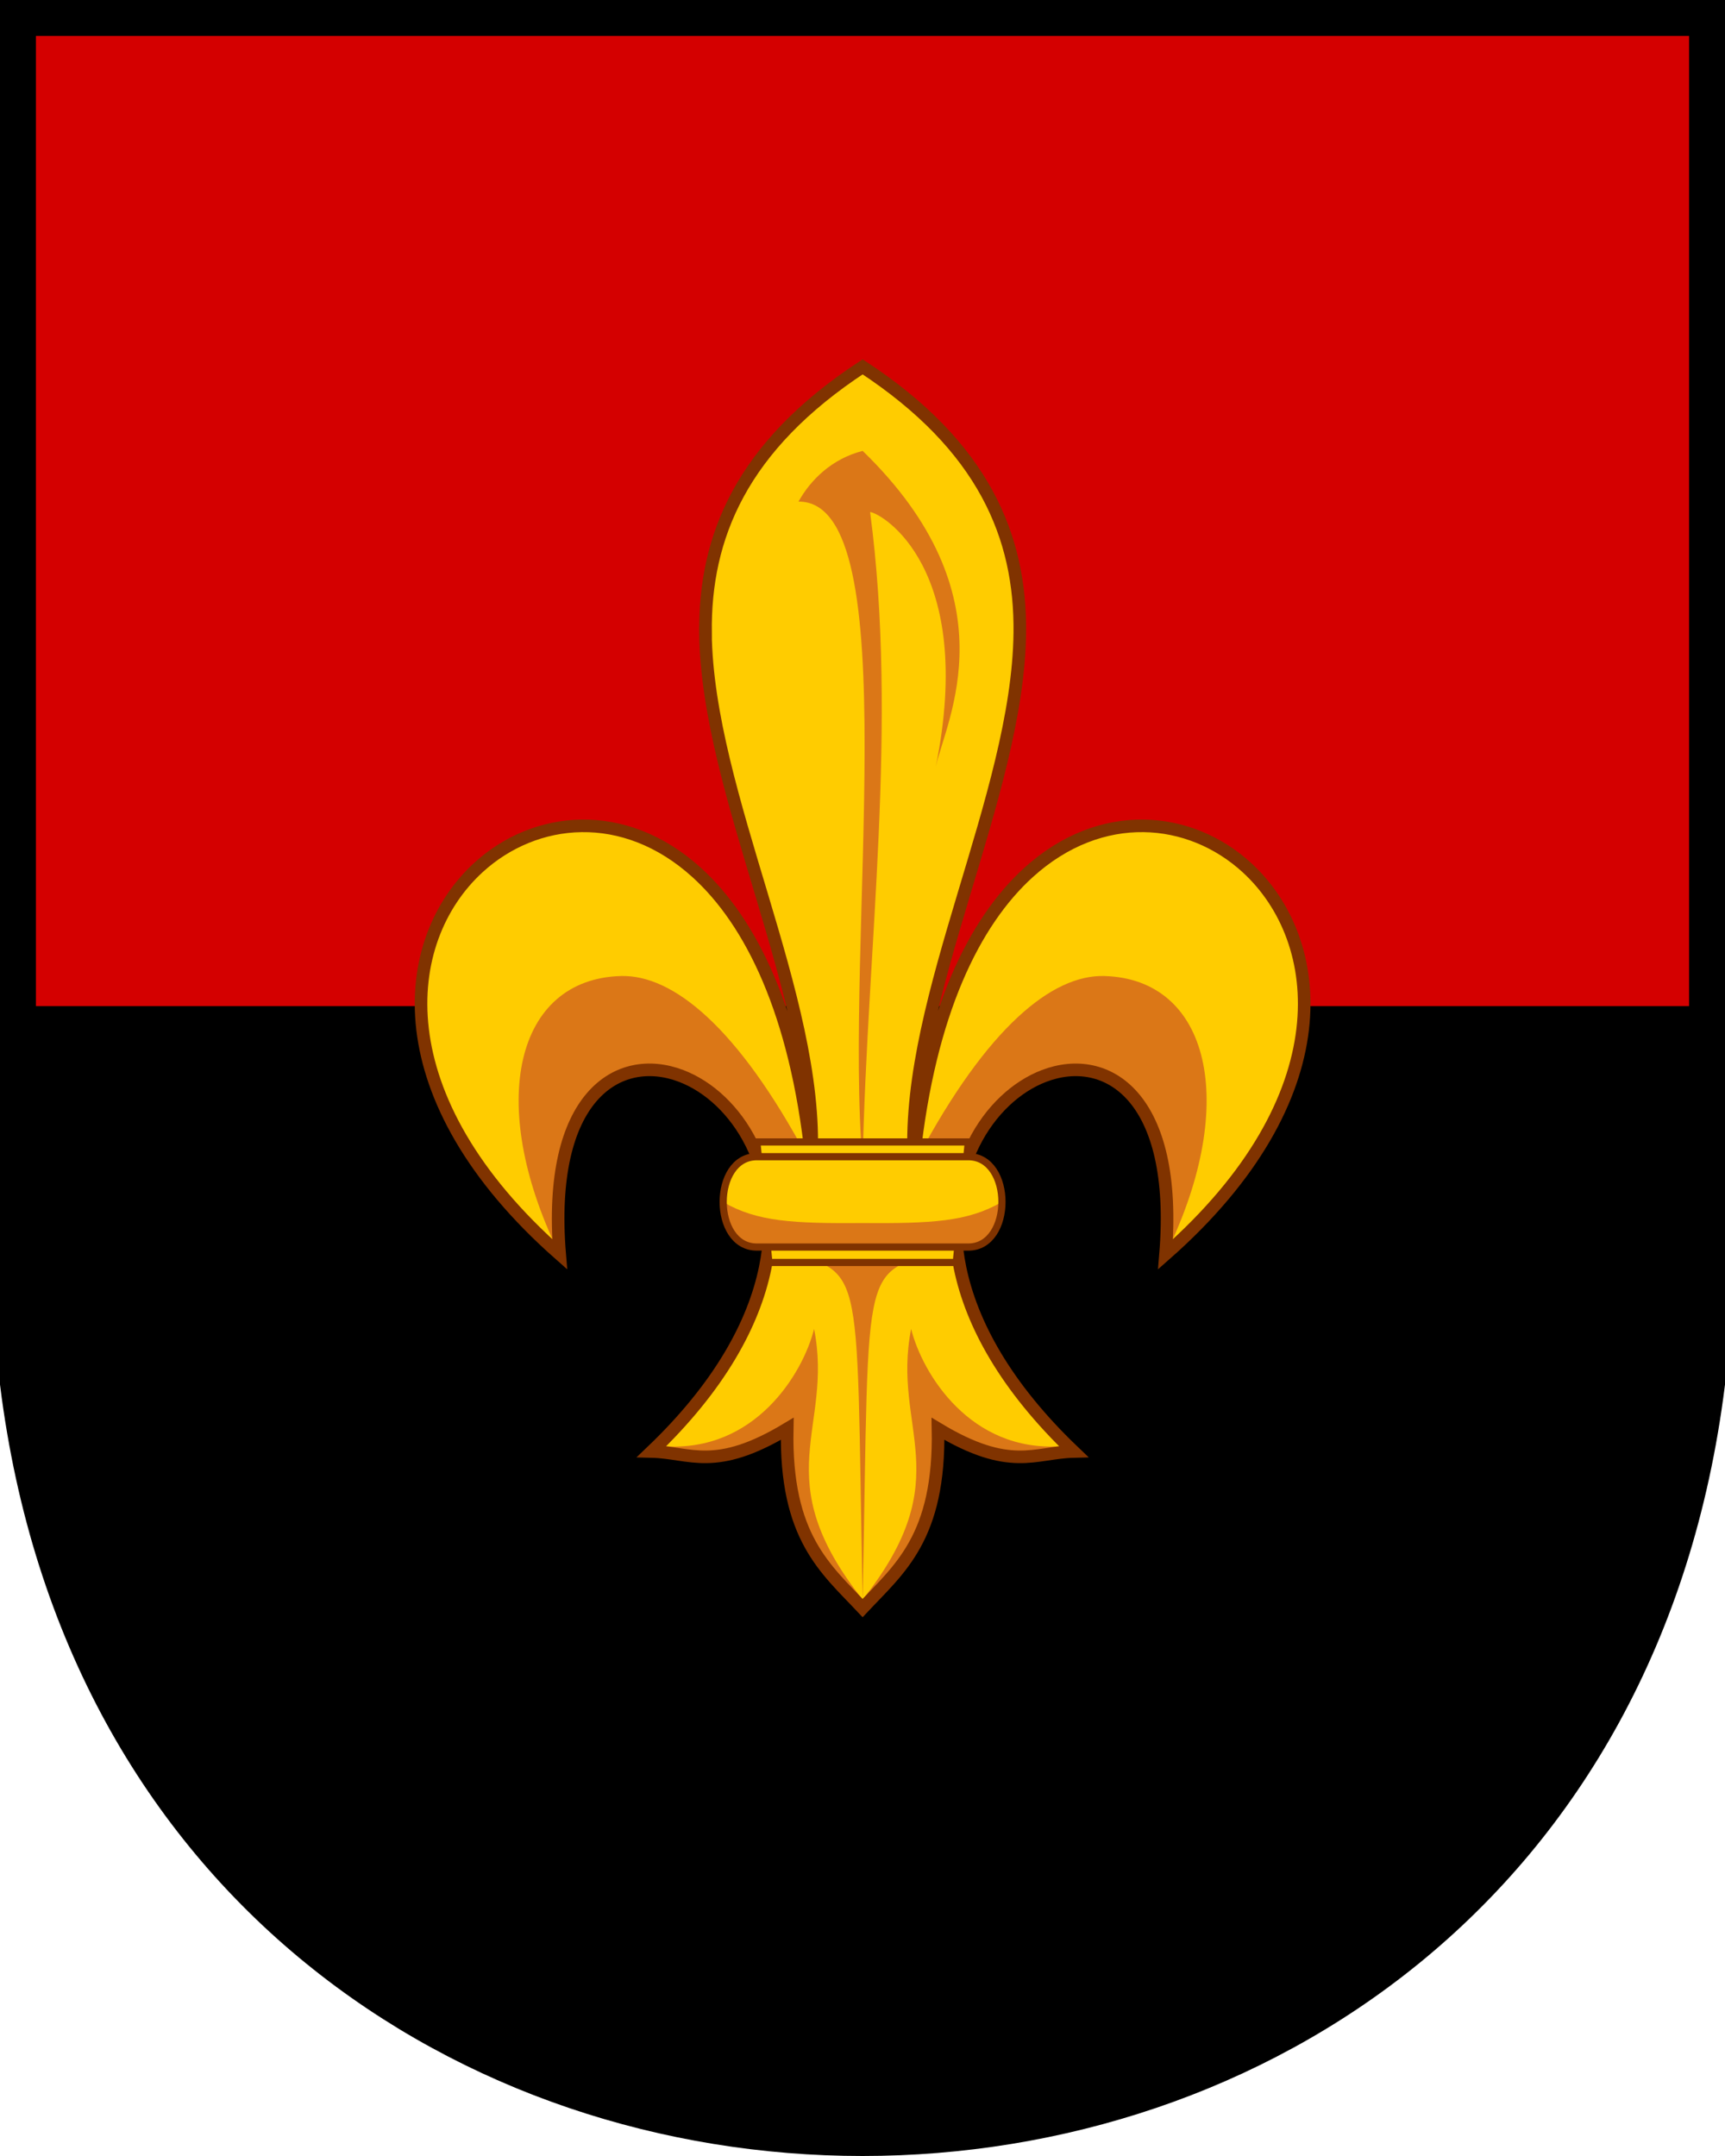 <?xml version="1.0" encoding="UTF-8"?>
<svg width="240" height="300" version="1.1" viewBox="0 0 480 600" xmlns="http://www.w3.org/2000/svg">
 <path d="m5 5v380h470v-380z" fill="#d40000"/>
 <path d="m5 280v105c35 280 435 280 470 0v-105z"/>
 <path d="m5 5v380c35 280 435 280 470 0v-380z" fill="none" stroke="#000" stroke-width="10"/>
 <g>
  <path d="m240 102.1c-33.78 22.15-44.03 47.39-43.72 74.02 0.526 45.23 31.54 101.2 29.48 146.1-4.329-40.46-16.84-65.71-31.91-79.38-10.09-9.161-21.33-13.13-32.02-12.99-10.69 0.136-20.85 4.375-28.76 11.63-22.09 20.25-26.79 63.99 22.65 107.6-3.615-43.89 16.26-56.34 33.81-49.63 15.37 5.874 28.95 26.45 23.36 53.46-3.189 15.43-12.63 32.96-31.56 51.05 10.8 0.258 17.61 5.798 37.7-6.313-0.61 30.28 10.79 39.01 20.98 49.88 10.19-10.87 21.59-19.6 20.98-49.88 20.09 12.11 26.9 6.571 37.7 6.313-18.93-18.09-28.37-35.62-31.56-51.05-5.584-27.01 7.995-47.59 23.36-53.46 17.54-6.705 37.42 5.744 33.81 49.63 49.44-43.58 44.75-87.32 22.65-107.6-15.83-14.51-40.6-16.96-60.78 1.359-15.07 13.68-27.58 38.94-31.9 79.39-2.054-44.9 28.96-100.8 29.48-146.1 0.302-26.62-9.957-51.86-43.73-74.01z" fill="#fc0"/>
  <path d="m222.2 139.6c30.63-0.303 12.45 122.5 17.84 183.8 1.245-60.3 9.923-121.7 2.074-180.9 3.228 0.296 29.51 15.52 18.26 70.95 2.843-13.06 21.61-47.27-20.33-87.97-8.582 2.19-14.52 8.093-17.84 14.09zm2.417 182.4c-19.32-36.21-37.4-50.78-51.83-50.38-29.15 0.794-37.62 35.05-17.42 76.75-3.418-86.45 67.43-43.2 58.56-6.044zm-9.956 24.66c26.47 9.482 23.4-1.627 25.38 98.65 1.978-100.3-1.088-89.16 25.38-98.65zm80.57 55.81c-25.18 1.721-38.56-20.13-41.7-32.63-5.515 27.96 13.57 41.16-13.5 75.32 15.2-8.336 19.95-29.67 21.13-46.38 11.9 6.45 23.11 6.197 34.06 3.684zm-110.4 0c25.18 1.721 38.56-20.13 41.7-32.63 5.515 27.96-13.57 41.16 13.5 75.32-15.2-8.336-19.95-29.67-21.13-46.38-11.9 6.45-23.11 6.197-34.06 3.684zm70.62-80.47c19.32-36.21 37.4-50.78 51.83-50.38 29.15 0.794 37.62 35.05 17.42 76.75 2.801-83.55-63.67-47.74-58.56-6.044z" fill="#db7717"/>
  <path d="m196.3 176.1c0.526 45.23 31.54 101.2 29.48 146.1-4.329-40.46-16.84-65.71-31.91-79.38-10.09-9.161-21.33-13.13-32.02-12.99-10.69 0.136-20.85 4.375-28.76 11.63-22.09 20.25-26.79 63.99 22.65 107.6-3.615-43.89 16.26-56.34 33.81-49.63 15.37 5.874 28.95 26.45 23.36 53.46-3.19 15.43-12.63 32.96-31.56 51.05 10.8 0.258 17.61 5.798 37.7-6.313-0.61 30.28 10.79 39.01 20.98 49.88 10.19-10.87 21.59-19.6 20.98-49.88 20.09 12.11 26.9 6.571 37.7 6.313-18.93-18.09-28.37-35.62-31.56-51.05-5.584-27.01 7.995-47.59 23.36-53.46 17.54-6.705 37.42 5.744 33.81 49.63 49.44-43.58 44.75-87.32 22.65-107.6-15.83-14.51-40.6-16.96-60.78 1.359-15.07 13.68-27.58 38.94-31.9 79.39-2.054-44.9 28.96-100.8 29.48-146.1 0.302-26.62-9.956-51.86-43.73-74.02-33.78 22.15-44.03 47.39-43.72 74.01z" fill="none" stroke="#803300" stroke-width="3.5"/>
  <path d="m210.6 317.8 3.353 33.53h52.14l3.353-33.53z" fill="#fc0" stroke="#803300" stroke-width="2"/>
  <path d="m210.6 321.9c-12.49 0-12.49 25.15 0 25.15h58.84c12.49 0 12.49-25.15 0-25.15z" fill="#fc0"/>
  <path d="m201.2 334.5c0 6.287 3.123 12.57 9.369 12.57h58.84c6.246 0 9.369-6.287 9.369-12.57-9.529 5.55-19.63 5.992-38.79 5.868-19.16 0.124-29.26-0.318-38.79-5.868z" fill="#db7717"/>
  <path d="m210.6 321.9c-12.49 0-12.49 25.15 0 25.15h58.84c12.49 0 12.49-25.15 0-25.15z" fill="none" stroke="#803300" stroke-width="2"/>
 </g>
</svg>
